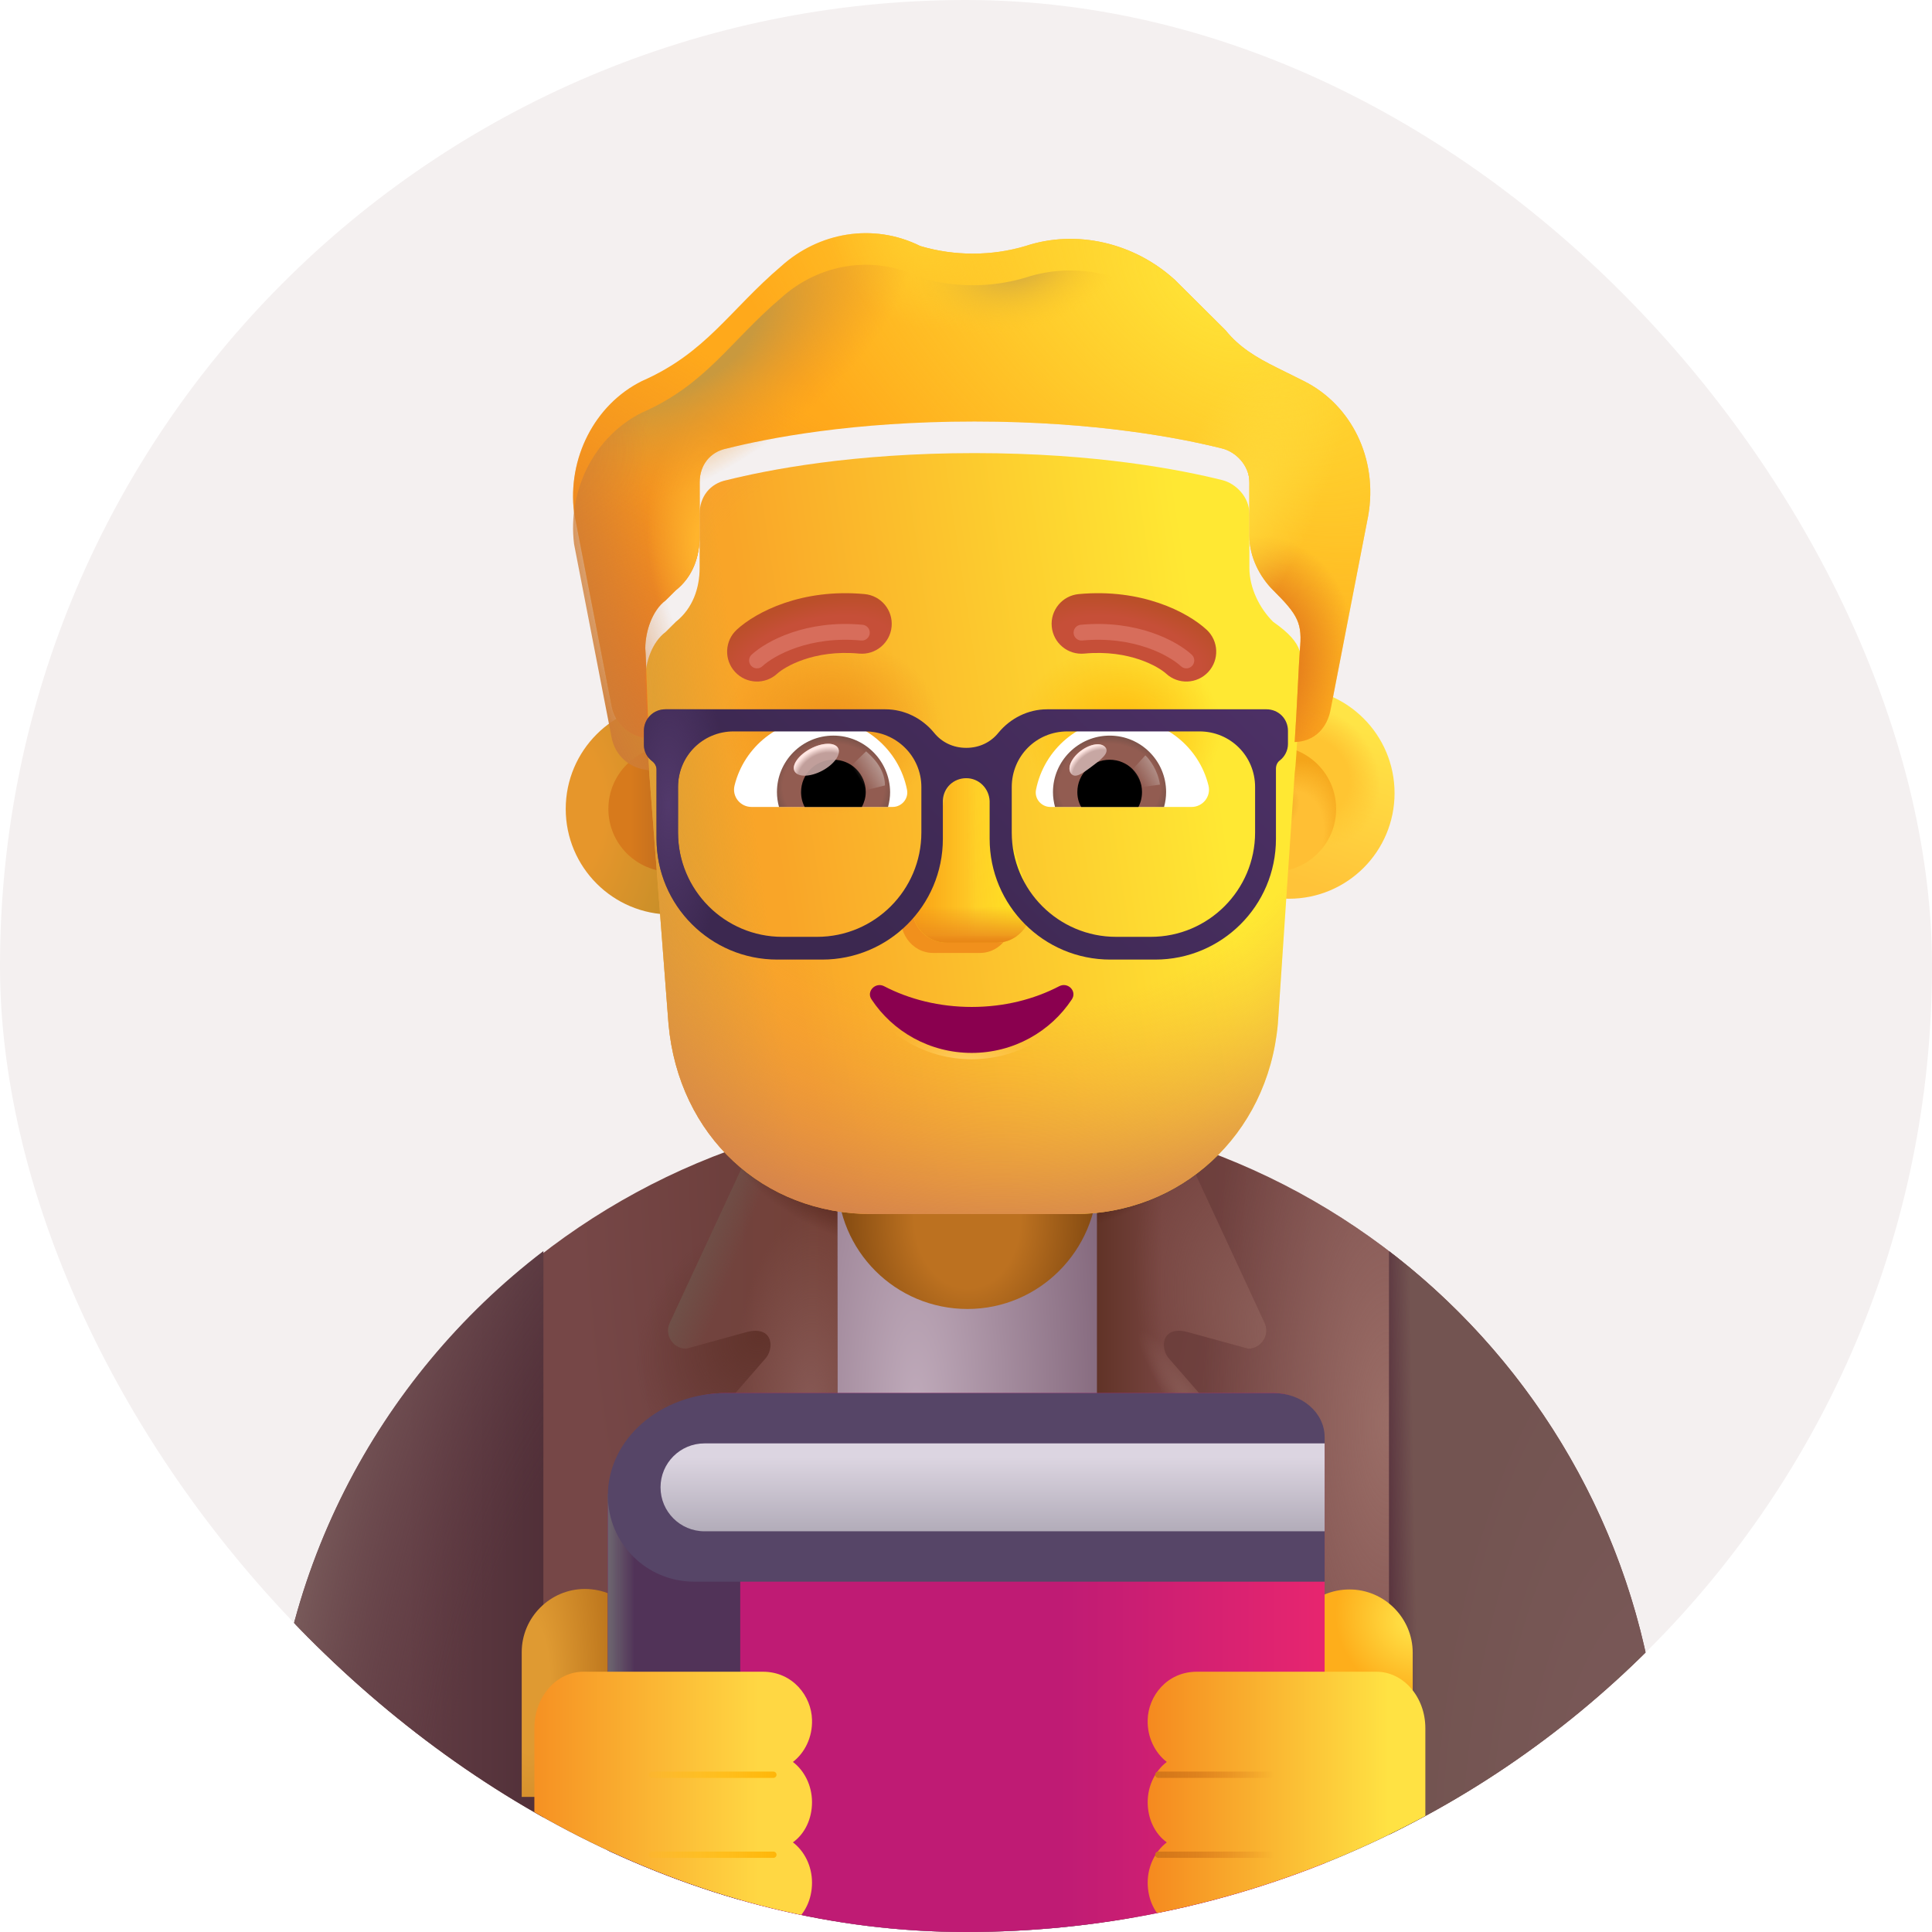 <svg width="128" height="128" viewBox="0 0 128 128" fill="none" xmlns="http://www.w3.org/2000/svg">
<g clip-path="url(#clip0_99_1523)">
<rect width="128" height="128" rx="64" fill="#F4F0F0"/>
<path d="M64.098 73.448C38.679 73.448 18.035 94.051 18.035 119.511V134.167C28.403 134.167 101.768 134.167 110.118 134.167V119.511C110.118 94.051 89.516 73.448 64.098 73.448Z" fill="url(#paint0_radial_99_1523)"/>
<path d="M64.098 73.448C38.679 73.448 18.035 94.051 18.035 119.511V134.167C28.403 134.167 101.768 134.167 110.118 134.167V119.511C110.118 94.051 89.516 73.448 64.098 73.448Z" fill="url(#paint1_radial_99_1523)"/>
<path d="M64.098 73.448C38.679 73.448 18.035 94.051 18.035 119.511V134.167C28.403 134.167 101.768 134.167 110.118 134.167V119.511C110.118 94.051 89.516 73.448 64.098 73.448Z" fill="url(#paint2_radial_99_1523)"/>
<path d="M92.028 134.167V82.892C103.025 91.306 110.118 104.572 110.118 119.511V134.167H92.028Z" fill="url(#paint3_radial_99_1523)"/>
<path d="M92.028 134.167V82.892C103.025 91.306 110.118 104.572 110.118 119.511V134.167H92.028Z" fill="url(#paint4_linear_99_1523)"/>
<path d="M92.028 134.167V82.892C103.025 91.306 110.118 104.572 110.118 119.511V134.167H92.028Z" fill="url(#paint5_linear_99_1523)"/>
<path d="M36 134.167V82.892C25.003 91.306 17.91 104.572 17.91 119.511V134.167H36Z" fill="url(#paint6_linear_99_1523)"/>
<path d="M36 134.167V82.892C25.003 91.306 17.91 104.572 17.91 119.511V134.167H36Z" fill="url(#paint7_radial_99_1523)"/>
<path d="M72.684 78.975H55.474V134.167H72.684V78.975Z" fill="url(#paint8_radial_99_1523)"/>
<g filter="url(#filter0_i_99_1523)">
<path d="M78.087 75.793L83.782 88.056C84.159 88.852 83.573 89.773 82.694 89.773L78.658 88.662C76.892 88.22 76.831 89.82 77.501 90.49L83.196 97.024C84.285 98.113 84.704 99.746 84.159 101.212L72.686 134.167V75.793H78.087Z" fill="url(#paint9_linear_99_1523)"/>
<path d="M78.087 75.793L83.782 88.056C84.159 88.852 83.573 89.773 82.694 89.773L78.658 88.662C76.892 88.22 76.831 89.82 77.501 90.49L83.196 97.024C84.285 98.113 84.704 99.746 84.159 101.212L72.686 134.167V75.793H78.087Z" fill="url(#paint10_radial_99_1523)"/>
<path d="M78.087 75.793L83.782 88.056C84.159 88.852 83.573 89.773 82.694 89.773L78.658 88.662C76.892 88.22 76.831 89.82 77.501 90.49L83.196 97.024C84.285 98.113 84.704 99.746 84.159 101.212L72.686 134.167V75.793H78.087Z" fill="url(#paint11_radial_99_1523)"/>
<path d="M78.087 75.793L83.782 88.056C84.159 88.852 83.573 89.773 82.694 89.773L78.658 88.662C76.892 88.22 76.831 89.82 77.501 90.49L83.196 97.024C84.285 98.113 84.704 99.746 84.159 101.212L72.686 134.167V75.793H78.087Z" fill="url(#paint12_radial_99_1523)"/>
</g>
<g filter="url(#filter1_i_99_1523)">
<path d="M50.072 75.793L44.377 88.056C44 88.852 44.586 89.773 45.465 89.773L49.501 88.662C51.267 88.22 51.328 89.82 50.658 90.49L44.963 97.024C43.874 98.113 43.456 99.746 44 101.212L55.474 134.167V75.793H50.072Z" fill="url(#paint13_linear_99_1523)"/>
<path d="M50.072 75.793L44.377 88.056C44 88.852 44.586 89.773 45.465 89.773L49.501 88.662C51.267 88.22 51.328 89.82 50.658 90.49L44.963 97.024C43.874 98.113 43.456 99.746 44 101.212L55.474 134.167V75.793H50.072Z" fill="url(#paint14_radial_99_1523)"/>
<path d="M50.072 75.793L44.377 88.056C44 88.852 44.586 89.773 45.465 89.773L49.501 88.662C51.267 88.22 51.328 89.82 50.658 90.49L44.963 97.024C43.874 98.113 43.456 99.746 44 101.212L55.474 134.167V75.793H50.072Z" fill="url(#paint15_linear_99_1523)"/>
<path d="M50.072 75.793L44.377 88.056C44 88.852 44.586 89.773 45.465 89.773L49.501 88.662C51.267 88.22 51.328 89.82 50.658 90.49L44.963 97.024C43.874 98.113 43.456 99.746 44 101.212L55.474 134.167V75.793H50.072Z" fill="url(#paint16_radial_99_1523)"/>
</g>
<path d="M64.1 86.723C59.326 86.723 55.474 82.87 55.474 78.096V67.376C55.474 62.603 59.326 58.75 64.1 58.75C68.874 58.75 72.726 62.603 72.726 67.376V78.096C72.684 82.87 68.832 86.723 64.1 86.723Z" fill="url(#paint17_radial_99_1523)"/>
<path d="M89.407 105.306C91.71 105.306 93.595 107.19 93.595 109.493V119.083H85.22V109.493C85.22 107.19 87.062 105.306 89.407 105.306Z" fill="url(#paint18_radial_99_1523)"/>
<path d="M38.752 105.273C36.449 105.273 34.565 107.158 34.565 109.461V119.05H42.94V109.461C42.94 107.158 41.097 105.273 38.752 105.273Z" fill="url(#paint19_radial_99_1523)"/>
<path d="M40.273 100.164V134.167H87.76V95.684C87.76 93.799 86.252 92.292 84.368 92.292H48.188C43.791 92.25 40.273 95.809 40.273 100.164Z" fill="url(#paint20_linear_99_1523)"/>
<path fill-rule="evenodd" clipRule="evenodd" d="M49.042 134.167V98.966H40.273V134.167H49.042Z" fill="#513358"/>
<path fill-rule="evenodd" clipRule="evenodd" d="M49.042 134.167V98.966H40.273V134.167H49.042Z" fill="url(#paint21_linear_99_1523)"/>
<g filter="url(#filter2_i_99_1523)">
<path d="M52.96 114.776C52.997 115.936 52.476 116.968 51.694 117.57C52.438 118.129 52.96 119.118 52.96 120.236C52.96 121.354 52.476 122.343 51.694 122.902C52.438 123.461 52.96 124.45 52.96 125.568C52.96 126.686 52.476 127.675 51.694 128.233C52.476 128.835 52.96 129.867 52.96 131.028C52.923 132.791 51.619 134.167 50.093 134.167H37.804C36.017 134.167 34.565 132.49 34.565 130.426V115.334C34.565 113.271 36.017 111.594 37.804 111.594H49.705C51.694 111.594 52.927 113.229 52.96 114.776Z" fill="url(#paint22_linear_99_1523)"/>
</g>
<g filter="url(#filter3_i_99_1523)">
<path d="M75.199 114.776C75.162 115.936 75.683 116.968 76.465 117.57C75.721 118.129 75.199 119.118 75.199 120.236C75.199 121.354 75.683 122.343 76.465 122.902C75.721 123.461 75.199 124.45 75.199 125.568C75.199 126.686 75.683 127.675 76.465 128.233C75.683 128.835 75.199 129.867 75.199 131.028C75.237 132.791 76.54 134.167 78.067 134.167H90.355C92.142 134.167 93.595 132.49 93.595 130.426V115.334C93.595 113.271 92.142 111.594 90.355 111.594H78.454C76.465 111.594 75.232 113.229 75.199 114.776Z" fill="url(#paint23_linear_99_1523)"/>
</g>
<path d="M87.76 104.789V95.217C87.76 93.592 86.252 92.292 84.368 92.292H48.188C48.163 92.292 48.138 92.291 48.113 92.291H48.109C43.749 92.293 40.273 95.348 40.273 99.082C40.273 102.234 42.828 104.789 45.98 104.789H87.76Z" fill="url(#paint24_linear_99_1523)"/>
<path d="M43.762 98.54C43.762 96.933 45.065 95.629 46.673 95.629H87.759V101.452H46.673C45.065 101.452 43.762 100.149 43.762 98.54Z" fill="url(#paint25_linear_99_1523)"/>
<g filter="url(#filter4_f_99_1523)">
<path d="M76.742 117.581H84.79" stroke="url(#paint26_linear_99_1523)" stroke-width="0.419" stroke-linecap="round"/>
</g>
<g filter="url(#filter5_f_99_1523)">
<path d="M51.237 117.581H43.19" stroke="url(#paint27_linear_99_1523)" stroke-width="0.419" stroke-linecap="round"/>
</g>
<g filter="url(#filter6_f_99_1523)">
<path d="M76.742 122.88H84.79" stroke="url(#paint28_linear_99_1523)" stroke-width="0.419" stroke-linecap="round"/>
</g>
<g filter="url(#filter7_f_99_1523)">
<path d="M51.237 122.88H43.19" stroke="url(#paint29_linear_99_1523)" stroke-width="0.419" stroke-linecap="round"/>
</g>
<g filter="url(#filter8_f_99_1523)">
<path d="M76.742 128.18H84.79" stroke="url(#paint30_linear_99_1523)" stroke-width="0.419" stroke-linecap="round"/>
</g>
<g filter="url(#filter9_f_99_1523)">
<path d="M51.237 128.18H43.19" stroke="url(#paint31_linear_99_1523)" stroke-width="0.419" stroke-linecap="round"/>
</g>
<circle cx="44.478" cy="53.594" r="6.997" fill="url(#paint32_radial_99_1523)"/>
<g filter="url(#filter10_f_99_1523)">
<circle cx="44.477" cy="53.594" r="4.17" fill="url(#paint33_linear_99_1523)"/>
</g>
<g filter="url(#filter11_i_99_1523)">
<circle cx="84.349" cy="53.594" r="6.997" fill="url(#paint34_linear_99_1523)"/>
<circle cx="84.349" cy="53.594" r="6.997" fill="url(#paint35_radial_99_1523)"/>
</g>
<g filter="url(#filter12_f_99_1523)">
<circle cx="84.352" cy="53.594" r="4.17" fill="#FFBF34"/>
<circle cx="84.352" cy="53.594" r="4.17" fill="url(#paint36_radial_99_1523)"/>
<circle cx="84.352" cy="53.594" r="4.17" fill="url(#paint37_radial_99_1523)"/>
</g>
<path d="M43 51.026C42.889 49.712 42.756 45.961 42.756 44.997C42.756 43.879 43.206 42.538 44.105 41.867L44.779 41.197C45.904 40.303 46.353 38.961 46.353 37.62V34.043C46.353 32.925 47.028 32.031 48.152 31.808C50.85 31.137 56.47 30.019 64.564 30.019C72.658 30.019 78.279 31.137 80.977 31.808C81.876 32.031 82.775 32.925 82.775 34.043V37.62C82.775 38.961 83.45 40.303 84.349 41.197C86.454 42.671 86.323 43.482 86.148 45.221C86.094 45.759 85.923 50.227 85.774 51.255L84.66 67.847C83.987 75.264 78.156 80.434 71.203 80.434H57.747C50.571 80.434 44.964 75.264 44.291 67.847L43 51.026Z" fill="url(#paint38_linear_99_1523)"/>
<path d="M43 51.026C42.889 49.712 42.756 45.961 42.756 44.997C42.756 43.879 43.206 42.538 44.105 41.867L44.779 41.197C45.904 40.303 46.353 38.961 46.353 37.62V34.043C46.353 32.925 47.028 32.031 48.152 31.808C50.85 31.137 56.47 30.019 64.564 30.019C72.658 30.019 78.279 31.137 80.977 31.808C81.876 32.031 82.775 32.925 82.775 34.043V37.62C82.775 38.961 83.45 40.303 84.349 41.197C86.454 42.671 86.323 43.482 86.148 45.221C86.094 45.759 85.923 50.227 85.774 51.255L84.66 67.847C83.987 75.264 78.156 80.434 71.203 80.434H57.747C50.571 80.434 44.964 75.264 44.291 67.847L43 51.026Z" fill="url(#paint39_linear_99_1523)"/>
<path d="M43 51.026C42.889 49.712 42.756 45.961 42.756 44.997C42.756 43.879 43.206 42.538 44.105 41.867L44.779 41.197C45.904 40.303 46.353 38.961 46.353 37.62V34.043C46.353 32.925 47.028 32.031 48.152 31.808C50.85 31.137 56.47 30.019 64.564 30.019C72.658 30.019 78.279 31.137 80.977 31.808C81.876 32.031 82.775 32.925 82.775 34.043V37.62C82.775 38.961 83.45 40.303 84.349 41.197C86.454 42.671 86.323 43.482 86.148 45.221C86.094 45.759 85.923 50.227 85.774 51.255L84.66 67.847C83.987 75.264 78.156 80.434 71.203 80.434H57.747C50.571 80.434 44.964 75.264 44.291 67.847L43 51.026Z" fill="url(#paint40_radial_99_1523)"/>
<path d="M43 51.026C42.889 49.712 42.756 45.961 42.756 44.997C42.756 43.879 43.206 42.538 44.105 41.867L44.779 41.197C45.904 40.303 46.353 38.961 46.353 37.62V34.043C46.353 32.925 47.028 32.031 48.152 31.808C50.85 31.137 56.47 30.019 64.564 30.019C72.658 30.019 78.279 31.137 80.977 31.808C81.876 32.031 82.775 32.925 82.775 34.043V37.62C82.775 38.961 83.45 40.303 84.349 41.197C86.454 42.671 86.323 43.482 86.148 45.221C86.094 45.759 85.923 50.227 85.774 51.255L84.66 67.847C83.987 75.264 78.156 80.434 71.203 80.434H57.747C50.571 80.434 44.964 75.264 44.291 67.847L43 51.026Z" fill="url(#paint41_radial_99_1523)"/>
<path d="M43 51.026C42.889 49.712 42.756 45.961 42.756 44.997C42.756 43.879 43.206 42.538 44.105 41.867L44.779 41.197C45.904 40.303 46.353 38.961 46.353 37.62V34.043C46.353 32.925 47.028 32.031 48.152 31.808C50.85 31.137 56.47 30.019 64.564 30.019C72.658 30.019 78.279 31.137 80.977 31.808C81.876 32.031 82.775 32.925 82.775 34.043V37.62C82.775 38.961 83.45 40.303 84.349 41.197C86.454 42.671 86.323 43.482 86.148 45.221C86.094 45.759 85.923 50.227 85.774 51.255L84.66 67.847C83.987 75.264 78.156 80.434 71.203 80.434H57.747C50.571 80.434 44.964 75.264 44.291 67.847L43 51.026Z" fill="url(#paint42_radial_99_1523)"/>
<g filter="url(#filter13_ii_99_1523)">
<path d="M84.575 26.443L86.373 27.337C89.521 28.902 91.319 32.478 90.645 36.279L88.172 49.021C87.951 50.337 87.081 51.222 85.775 51.255C85.924 49.145 86.063 45.739 86.117 45.201C86.3 43.386 86.014 42.851 84.35 41.197C83.45 40.303 82.776 38.961 82.776 37.62V34.043C82.776 32.925 81.877 32.031 80.977 31.808C78.279 31.137 72.659 30.019 64.565 30.019C56.471 30.019 50.85 31.137 48.152 31.808C47.028 32.031 46.354 32.925 46.354 34.043V37.62C46.354 38.961 45.904 40.303 44.78 41.197L44.105 41.867C43.206 42.538 42.752 43.939 42.752 45.057C42.812 45.709 42.9 49.463 43.001 51.026C41.744 50.94 40.722 50.07 40.508 48.797L38.035 36.055C37.586 32.478 39.384 28.902 42.532 27.337C46.781 25.474 48.329 22.647 51.75 19.736C54.223 17.501 57.82 16.83 60.968 18.395C63.216 19.066 65.689 19.066 67.937 18.395C71.31 17.277 75.132 18.171 77.83 20.63L81.202 23.984C82.102 25.101 83.226 25.772 84.575 26.443Z" fill="#FFA91B"/>
<path d="M84.575 26.443L86.373 27.337C89.521 28.902 91.319 32.478 90.645 36.279L88.172 49.021C87.951 50.337 87.081 51.222 85.775 51.255C85.924 49.145 86.063 45.739 86.117 45.201C86.3 43.386 86.014 42.851 84.35 41.197C83.45 40.303 82.776 38.961 82.776 37.62V34.043C82.776 32.925 81.877 32.031 80.977 31.808C78.279 31.137 72.659 30.019 64.565 30.019C56.471 30.019 50.85 31.137 48.152 31.808C47.028 32.031 46.354 32.925 46.354 34.043V37.62C46.354 38.961 45.904 40.303 44.78 41.197L44.105 41.867C43.206 42.538 42.752 43.939 42.752 45.057C42.812 45.709 42.9 49.463 43.001 51.026C41.744 50.94 40.722 50.07 40.508 48.797L38.035 36.055C37.586 32.478 39.384 28.902 42.532 27.337C46.781 25.474 48.329 22.647 51.75 19.736C54.223 17.501 57.82 16.83 60.968 18.395C63.216 19.066 65.689 19.066 67.937 18.395C71.31 17.277 75.132 18.171 77.83 20.63L81.202 23.984C82.102 25.101 83.226 25.772 84.575 26.443Z" fill="url(#paint43_radial_99_1523)"/>
<path d="M84.575 26.443L86.373 27.337C89.521 28.902 91.319 32.478 90.645 36.279L88.172 49.021C87.951 50.337 87.081 51.222 85.775 51.255C85.924 49.145 86.063 45.739 86.117 45.201C86.3 43.386 86.014 42.851 84.35 41.197C83.45 40.303 82.776 38.961 82.776 37.62V34.043C82.776 32.925 81.877 32.031 80.977 31.808C78.279 31.137 72.659 30.019 64.565 30.019C56.471 30.019 50.85 31.137 48.152 31.808C47.028 32.031 46.354 32.925 46.354 34.043V37.62C46.354 38.961 45.904 40.303 44.78 41.197L44.105 41.867C43.206 42.538 42.752 43.939 42.752 45.057C42.812 45.709 42.9 49.463 43.001 51.026C41.744 50.94 40.722 50.07 40.508 48.797L38.035 36.055C37.586 32.478 39.384 28.902 42.532 27.337C46.781 25.474 48.329 22.647 51.75 19.736C54.223 17.501 57.82 16.83 60.968 18.395C63.216 19.066 65.689 19.066 67.937 18.395C71.31 17.277 75.132 18.171 77.83 20.63L81.202 23.984C82.102 25.101 83.226 25.772 84.575 26.443Z" fill="url(#paint44_linear_99_1523)"/>
<path d="M84.575 26.443L86.373 27.337C89.521 28.902 91.319 32.478 90.645 36.279L88.172 49.021C87.951 50.337 87.081 51.222 85.775 51.255C85.924 49.145 86.063 45.739 86.117 45.201C86.3 43.386 86.014 42.851 84.35 41.197C83.45 40.303 82.776 38.961 82.776 37.62V34.043C82.776 32.925 81.877 32.031 80.977 31.808C78.279 31.137 72.659 30.019 64.565 30.019C56.471 30.019 50.85 31.137 48.152 31.808C47.028 32.031 46.354 32.925 46.354 34.043V37.62C46.354 38.961 45.904 40.303 44.78 41.197L44.105 41.867C43.206 42.538 42.752 43.939 42.752 45.057C42.812 45.709 42.9 49.463 43.001 51.026C41.744 50.94 40.722 50.07 40.508 48.797L38.035 36.055C37.586 32.478 39.384 28.902 42.532 27.337C46.781 25.474 48.329 22.647 51.75 19.736C54.223 17.501 57.82 16.83 60.968 18.395C63.216 19.066 65.689 19.066 67.937 18.395C71.31 17.277 75.132 18.171 77.83 20.63L81.202 23.984C82.102 25.101 83.226 25.772 84.575 26.443Z" fill="url(#paint45_radial_99_1523)"/>
<path d="M84.575 26.443L86.373 27.337C89.521 28.902 91.319 32.478 90.645 36.279L88.172 49.021C87.951 50.337 87.081 51.222 85.775 51.255C85.924 49.145 86.063 45.739 86.117 45.201C86.3 43.386 86.014 42.851 84.35 41.197C83.45 40.303 82.776 38.961 82.776 37.62V34.043C82.776 32.925 81.877 32.031 80.977 31.808C78.279 31.137 72.659 30.019 64.565 30.019C56.471 30.019 50.85 31.137 48.152 31.808C47.028 32.031 46.354 32.925 46.354 34.043V37.62C46.354 38.961 45.904 40.303 44.78 41.197L44.105 41.867C43.206 42.538 42.752 43.939 42.752 45.057C42.812 45.709 42.9 49.463 43.001 51.026C41.744 50.94 40.722 50.07 40.508 48.797L38.035 36.055C37.586 32.478 39.384 28.902 42.532 27.337C46.781 25.474 48.329 22.647 51.75 19.736C54.223 17.501 57.82 16.83 60.968 18.395C63.216 19.066 65.689 19.066 67.937 18.395C71.31 17.277 75.132 18.171 77.83 20.63L81.202 23.984C82.102 25.101 83.226 25.772 84.575 26.443Z" fill="url(#paint46_radial_99_1523)"/>
<path d="M84.575 26.443L86.373 27.337C89.521 28.902 91.319 32.478 90.645 36.279L88.172 49.021C87.951 50.337 87.081 51.222 85.775 51.255C85.924 49.145 86.063 45.739 86.117 45.201C86.3 43.386 86.014 42.851 84.35 41.197C83.45 40.303 82.776 38.961 82.776 37.62V34.043C82.776 32.925 81.877 32.031 80.977 31.808C78.279 31.137 72.659 30.019 64.565 30.019C56.471 30.019 50.85 31.137 48.152 31.808C47.028 32.031 46.354 32.925 46.354 34.043V37.62C46.354 38.961 45.904 40.303 44.78 41.197L44.105 41.867C43.206 42.538 42.752 43.939 42.752 45.057C42.812 45.709 42.9 49.463 43.001 51.026C41.744 50.94 40.722 50.07 40.508 48.797L38.035 36.055C37.586 32.478 39.384 28.902 42.532 27.337C46.781 25.474 48.329 22.647 51.75 19.736C54.223 17.501 57.82 16.83 60.968 18.395C63.216 19.066 65.689 19.066 67.937 18.395C71.31 17.277 75.132 18.171 77.83 20.63L81.202 23.984C82.102 25.101 83.226 25.772 84.575 26.443Z" fill="url(#paint47_radial_99_1523)"/>
<path d="M84.575 26.443L86.373 27.337C89.521 28.902 91.319 32.478 90.645 36.279L88.172 49.021C87.951 50.337 87.081 51.222 85.775 51.255C85.924 49.145 86.063 45.739 86.117 45.201C86.3 43.386 86.014 42.851 84.35 41.197C83.45 40.303 82.776 38.961 82.776 37.62V34.043C82.776 32.925 81.877 32.031 80.977 31.808C78.279 31.137 72.659 30.019 64.565 30.019C56.471 30.019 50.85 31.137 48.152 31.808C47.028 32.031 46.354 32.925 46.354 34.043V37.62C46.354 38.961 45.904 40.303 44.78 41.197L44.105 41.867C43.206 42.538 42.752 43.939 42.752 45.057C42.812 45.709 42.9 49.463 43.001 51.026C41.744 50.94 40.722 50.07 40.508 48.797L38.035 36.055C37.586 32.478 39.384 28.902 42.532 27.337C46.781 25.474 48.329 22.647 51.75 19.736C54.223 17.501 57.82 16.83 60.968 18.395C63.216 19.066 65.689 19.066 67.937 18.395C71.31 17.277 75.132 18.171 77.83 20.63L81.202 23.984C82.102 25.101 83.226 25.772 84.575 26.443Z" fill="url(#paint48_radial_99_1523)"/>
</g>
<path d="M84.575 26.443L86.373 27.337C89.521 28.902 91.319 32.478 90.645 36.279L88.172 49.021C87.951 50.337 87.081 51.222 85.775 51.255C85.924 49.145 86.063 45.739 86.117 45.201C86.3 43.386 86.014 42.851 84.35 41.197C83.45 40.303 82.776 38.961 82.776 37.62V34.043C82.776 32.925 81.877 32.031 80.977 31.808C78.279 31.137 72.659 30.019 64.565 30.019C56.471 30.019 50.85 31.137 48.152 31.808C47.028 32.031 46.354 32.925 46.354 34.043V37.62C46.354 38.961 45.904 40.303 44.78 41.197L44.105 41.867C43.206 42.538 42.752 43.939 42.752 45.057C42.812 45.709 42.9 49.463 43.001 51.026C41.744 50.94 40.722 50.07 40.508 48.797L38.035 36.055C37.586 32.478 39.384 28.902 42.532 27.337C46.781 25.474 48.329 22.647 51.75 19.736C54.223 17.501 57.82 16.83 60.968 18.395C63.216 19.066 65.689 19.066 67.937 18.395C71.31 17.277 75.132 18.171 77.83 20.63L81.202 23.984C82.102 25.101 83.226 25.772 84.575 26.443Z" fill="url(#paint49_radial_99_1523)"/>
<path d="M84.575 26.443L86.373 27.337C89.521 28.902 91.319 32.478 90.645 36.279L88.172 49.021C87.951 50.337 87.081 51.222 85.775 51.255C85.924 49.145 86.063 45.739 86.117 45.201C86.3 43.386 86.014 42.851 84.35 41.197C83.45 40.303 82.776 38.961 82.776 37.62V34.043C82.776 32.925 81.877 32.031 80.977 31.808C78.279 31.137 72.659 30.019 64.565 30.019C56.471 30.019 50.85 31.137 48.152 31.808C47.028 32.031 46.354 32.925 46.354 34.043V37.62C46.354 38.961 45.904 40.303 44.78 41.197L44.105 41.867C43.206 42.538 42.752 43.939 42.752 45.057C42.812 45.709 42.9 49.463 43.001 51.026C41.744 50.94 40.722 50.07 40.508 48.797L38.035 36.055C37.586 32.478 39.384 28.902 42.532 27.337C46.781 25.474 48.329 22.647 51.75 19.736C54.223 17.501 57.82 16.83 60.968 18.395C63.216 19.066 65.689 19.066 67.937 18.395C71.31 17.277 75.132 18.171 77.83 20.63L81.202 23.984C82.102 25.101 83.226 25.772 84.575 26.443Z" fill="url(#paint50_radial_99_1523)"/>
<path d="M84.575 26.443L86.373 27.337C89.521 28.902 91.319 32.478 90.645 36.279L88.172 49.021C87.951 50.337 87.081 51.222 85.775 51.255C85.924 49.145 86.063 45.739 86.117 45.201C86.3 43.386 86.014 42.851 84.35 41.197C83.45 40.303 82.776 38.961 82.776 37.62V34.043C82.776 32.925 81.877 32.031 80.977 31.808C78.279 31.137 72.659 30.019 64.565 30.019C56.471 30.019 50.85 31.137 48.152 31.808C47.028 32.031 46.354 32.925 46.354 34.043V37.62C46.354 38.961 45.904 40.303 44.78 41.197L44.105 41.867C43.206 42.538 42.752 43.939 42.752 45.057C42.812 45.709 42.9 49.463 43.001 51.026C41.744 50.94 40.722 50.07 40.508 48.797L38.035 36.055C37.586 32.478 39.384 28.902 42.532 27.337C46.781 25.474 48.329 22.647 51.75 19.736C54.223 17.501 57.82 16.83 60.968 18.395C63.216 19.066 65.689 19.066 67.937 18.395C71.31 17.277 75.132 18.171 77.83 20.63L81.202 23.984C82.102 25.101 83.226 25.772 84.575 26.443Z" fill="url(#paint51_radial_99_1523)"/>
<g filter="url(#filter14_f_99_1523)">
<path d="M63.222 53.082L59.783 60.206C59.357 61.671 60.38 63.136 61.829 63.136H64.919C66.368 63.136 67.391 61.648 66.965 60.206L64.876 53.082C64.429 51.504 63.69 51.504 63.222 53.082Z" fill="#F1901C"/>
</g>
<g filter="url(#filter15_f_99_1523)">
<path d="M62.773 52.398L60.546 59.522C60.092 60.988 61.183 62.453 62.728 62.453H66.023C67.569 62.453 68.659 60.965 68.205 59.522L65.978 52.398C65.501 50.82 63.273 50.82 62.773 52.398Z" fill="#FFCC28"/>
<path d="M62.773 52.398L60.546 59.522C60.092 60.988 61.183 62.453 62.728 62.453H66.023C67.569 62.453 68.659 60.965 68.205 59.522L65.978 52.398C65.501 50.82 63.273 50.82 62.773 52.398Z" fill="url(#paint52_linear_99_1523)"/>
<path d="M62.773 52.398L60.546 59.522C60.092 60.988 61.183 62.453 62.728 62.453H66.023C67.569 62.453 68.659 60.965 68.205 59.522L65.978 52.398C65.501 50.82 63.273 50.82 62.773 52.398Z" fill="url(#paint53_linear_99_1523)"/>
<path d="M62.773 52.398L60.546 59.522C60.092 60.988 61.183 62.453 62.728 62.453H66.023C67.569 62.453 68.659 60.965 68.205 59.522L65.978 52.398C65.501 50.82 63.273 50.82 62.773 52.398Z" fill="url(#paint54_linear_99_1523)"/>
</g>
<path d="M62.773 52.398L60.546 59.522C60.092 60.988 61.183 62.453 62.728 62.453H66.023C67.569 62.453 68.659 60.965 68.205 59.522L65.978 52.398C65.501 50.82 63.273 50.82 62.773 52.398Z" fill="url(#paint55_linear_99_1523)"/>
<g filter="url(#filter16_f_99_1523)">
<path d="M64.376 66.713C62.249 66.713 60.25 66.213 58.57 65.337C57.996 65.045 57.379 65.691 57.741 66.213C59.144 68.34 61.59 69.758 64.376 69.758C67.162 69.758 69.607 68.34 71.011 66.213C71.372 65.67 70.755 65.045 70.181 65.337C68.501 66.213 66.524 66.713 64.376 66.713Z" stroke="url(#paint56_radial_99_1523)" stroke-width="0.838"/>
</g>
<path d="M64.376 66.713C62.249 66.713 60.25 66.213 58.57 65.337C57.996 65.045 57.379 65.691 57.741 66.213C59.144 68.34 61.59 69.758 64.376 69.758C67.162 69.758 69.607 68.34 71.011 66.213C71.372 65.67 70.755 65.045 70.181 65.337C68.501 66.213 66.524 66.713 64.376 66.713Z" fill="#8A004F"/>
<path d="M74.385 47.598C77.122 47.598 79.434 49.485 80.063 52.035C80.25 52.766 79.689 53.463 78.941 53.463H69.591C68.996 53.463 68.52 52.919 68.639 52.324C69.166 49.638 71.529 47.598 74.385 47.598Z" fill="white"/>
<path d="M73.519 48.737C75.592 48.737 77.258 50.42 77.258 52.477C77.258 52.817 77.207 53.157 77.122 53.463H69.898C69.813 53.14 69.762 52.817 69.762 52.477C69.762 50.42 71.445 48.737 73.519 48.737Z" fill="url(#paint57_radial_99_1523)"/>
<path d="M71.377 52.477C71.377 51.287 72.329 50.335 73.519 50.335C74.709 50.335 75.661 51.287 75.661 52.477C75.661 52.834 75.576 53.174 75.423 53.463H71.632C71.462 53.174 71.377 52.834 71.377 52.477Z" fill="black"/>
<g filter="url(#filter17_f_99_1523)">
<path d="M73.245 49.527C73.512 49.883 72.955 50.318 72.322 50.791C71.688 51.265 71.219 51.598 70.952 51.242C70.686 50.885 70.983 50.213 71.616 49.739C72.25 49.266 72.979 49.171 73.245 49.527Z" fill="#C7A7A3"/>
<path d="M73.245 49.527C73.512 49.883 72.955 50.318 72.322 50.791C71.688 51.265 71.219 51.598 70.952 51.242C70.686 50.885 70.983 50.213 71.616 49.739C72.25 49.266 72.979 49.171 73.245 49.527Z" fill="url(#paint58_radial_99_1523)"/>
</g>
<g filter="url(#filter18_f_99_1523)">
<path d="M76.85 51.984C76.712 51.017 76.147 50.288 75.881 50.045L74.792 51.24L75.283 52.196L76.85 51.984Z" fill="url(#paint59_linear_99_1523)"/>
</g>
<path d="M54.346 47.597C51.609 47.597 49.297 49.484 48.668 52.034C48.481 52.765 49.042 53.462 49.79 53.462H59.14C59.735 53.462 60.211 52.918 60.092 52.323C59.565 49.637 57.185 47.597 54.346 47.597Z" fill="white"/>
<path d="M55.215 48.736C53.141 48.736 51.475 50.419 51.475 52.476C51.475 52.816 51.526 53.156 51.611 53.462H58.836C58.921 53.139 58.972 52.816 58.972 52.476C58.955 50.419 57.289 48.736 55.215 48.736Z" fill="url(#paint60_radial_99_1523)"/>
<path d="M57.357 52.476C57.357 51.286 56.405 50.334 55.215 50.334C54.025 50.334 53.073 51.286 53.073 52.476C53.073 52.833 53.158 53.173 53.311 53.462H57.102C57.255 53.173 57.357 52.833 57.357 52.476Z" fill="black"/>
<g filter="url(#filter19_f_99_1523)">
<path d="M58.63 52.037C58.63 50.828 57.647 50.023 57.381 49.779L56.173 50.948L56.917 52.462L58.63 52.037Z" fill="url(#paint61_linear_99_1523)"/>
</g>
<g filter="url(#filter20_f_99_1523)">
<ellipse cx="54.085" cy="50.334" rx="1.633" ry="0.826" transform="rotate(-27.914 54.085 50.334)" fill="#C7A7A3" fill-opacity="0.9"/>
<ellipse cx="54.085" cy="50.334" rx="1.633" ry="0.826" transform="rotate(-27.914 54.085 50.334)" fill="url(#paint62_radial_99_1523)"/>
</g>
<g filter="url(#filter21_i_99_1523)">
<path fill-rule="evenodd" clipRule="evenodd" d="M71.836 44.349C74.853 44.067 76.788 45.245 77.257 45.677C78.061 46.418 79.313 46.367 80.054 45.563C80.795 44.759 80.744 43.507 79.94 42.766C78.657 41.583 75.617 40.019 71.468 40.407C70.379 40.509 69.579 41.474 69.681 42.563C69.783 43.651 70.748 44.451 71.836 44.349Z" fill="url(#paint63_radial_99_1523)"/>
</g>
<g filter="url(#filter22_f_99_1523)">
<path d="M78.599 43.757C77.722 42.95 75.235 41.579 71.652 41.914" stroke="#D76D5B" stroke-width="1.047" stroke-linecap="round"/>
</g>
<g filter="url(#filter23_i_99_1523)">
<path fill-rule="evenodd" clipRule="evenodd" d="M56.916 44.349C53.899 44.067 51.964 45.245 51.495 45.677C50.691 46.418 49.439 46.367 48.698 45.563C47.957 44.759 48.008 43.507 48.812 42.766C50.095 41.583 53.135 40.019 57.285 40.407C58.373 40.509 59.173 41.474 59.071 42.563C58.969 43.651 58.004 44.451 56.916 44.349Z" fill="url(#paint64_radial_99_1523)"/>
</g>
<g filter="url(#filter24_f_99_1523)">
<path d="M50.153 43.757C51.03 42.95 53.517 41.579 57.1 41.914" stroke="#D76D5B" stroke-width="1.047" stroke-linecap="round"/>
</g>
<g filter="url(#filter25_ii_99_1523)">
<path d="M84.326 46.155H69.795C68.539 46.155 67.367 46.741 66.571 47.704C66.069 48.332 65.315 48.709 64.435 48.709C63.556 48.709 62.802 48.332 62.3 47.704C61.504 46.741 60.332 46.155 59.075 46.155H44.503C43.707 46.155 43.079 46.783 43.079 47.579V48.5C43.079 48.961 43.288 49.337 43.623 49.589C43.791 49.714 43.917 49.924 43.917 50.133V54.739C43.917 59.136 47.476 62.737 51.915 62.737H54.888C59.285 62.737 62.886 59.178 62.886 54.739V52.185C62.928 51.347 63.598 50.719 64.435 50.719C65.273 50.719 65.943 51.389 65.985 52.227C65.985 53.064 65.985 53.902 65.985 54.739C65.985 59.136 69.544 62.737 73.983 62.737H76.956C81.353 62.737 84.954 59.178 84.954 54.739V50.091C84.954 49.882 85.038 49.672 85.205 49.547C85.54 49.295 85.75 48.877 85.75 48.458V47.579C85.75 46.783 85.122 46.155 84.326 46.155ZM61.462 54.321C61.462 58.131 58.364 61.23 54.553 61.23H52.25C48.439 61.23 45.34 58.131 45.34 54.321V51.306C45.34 49.254 46.974 47.62 49.025 47.62H57.735C59.787 47.62 61.462 49.254 61.462 51.306V54.321ZM83.572 54.321C83.572 58.131 80.474 61.23 76.663 61.23H74.36C70.549 61.23 67.45 58.131 67.45 54.321V51.306C67.45 49.254 69.084 47.62 71.135 47.62H79.887C81.939 47.62 83.572 49.254 83.572 51.306V54.321Z" fill="url(#paint65_linear_99_1523)"/>
<path d="M84.326 46.155H69.795C68.539 46.155 67.367 46.741 66.571 47.704C66.069 48.332 65.315 48.709 64.435 48.709C63.556 48.709 62.802 48.332 62.3 47.704C61.504 46.741 60.332 46.155 59.075 46.155H44.503C43.707 46.155 43.079 46.783 43.079 47.579V48.5C43.079 48.961 43.288 49.337 43.623 49.589C43.791 49.714 43.917 49.924 43.917 50.133V54.739C43.917 59.136 47.476 62.737 51.915 62.737H54.888C59.285 62.737 62.886 59.178 62.886 54.739V52.185C62.928 51.347 63.598 50.719 64.435 50.719C65.273 50.719 65.943 51.389 65.985 52.227C65.985 53.064 65.985 53.902 65.985 54.739C65.985 59.136 69.544 62.737 73.983 62.737H76.956C81.353 62.737 84.954 59.178 84.954 54.739V50.091C84.954 49.882 85.038 49.672 85.205 49.547C85.54 49.295 85.75 48.877 85.75 48.458V47.579C85.75 46.783 85.122 46.155 84.326 46.155ZM61.462 54.321C61.462 58.131 58.364 61.23 54.553 61.23H52.25C48.439 61.23 45.34 58.131 45.34 54.321V51.306C45.34 49.254 46.974 47.62 49.025 47.62H57.735C59.787 47.62 61.462 49.254 61.462 51.306V54.321ZM83.572 54.321C83.572 58.131 80.474 61.23 76.663 61.23H74.36C70.549 61.23 67.45 58.131 67.45 54.321V51.306C67.45 49.254 69.084 47.62 71.135 47.62H79.887C81.939 47.62 83.572 49.254 83.572 51.306V54.321Z" fill="url(#paint66_radial_99_1523)"/>
</g>
</g>
<defs>
<filter id="filter0_i_99_1523" x="72.686" y="75.375" width="11.712" height="58.792" filterUnits="userSpaceOnUse" color-interpolation-filters="sRGB">
<feFlood flood-opacity="0" result="BackgroundImageFix"/>
<feBlend mode="normal" in="SourceGraphic" in2="BackgroundImageFix" result="shape"/>
<feColorMatrix in="SourceAlpha" type="matrix" values="0 0 0 0 0 0 0 0 0 0 0 0 0 0 0 0 0 0 127 0" result="hardAlpha"/>
<feOffset dy="-0.419"/>
<feGaussianBlur stdDeviation="0.523"/>
<feComposite in2="hardAlpha" operator="arithmetic" k2="-1" k3="1"/>
<feColorMatrix type="matrix" values="0 0 0 0 0.38 0 0 0 0 0.165 0 0 0 0 0.204 0 0 0 1 0"/>
<feBlend mode="normal" in2="shape" result="effect1_innerShadow_99_1523"/>
</filter>
<filter id="filter1_i_99_1523" x="43.762" y="75.375" width="11.712" height="58.792" filterUnits="userSpaceOnUse" color-interpolation-filters="sRGB">
<feFlood flood-opacity="0" result="BackgroundImageFix"/>
<feBlend mode="normal" in="SourceGraphic" in2="BackgroundImageFix" result="shape"/>
<feColorMatrix in="SourceAlpha" type="matrix" values="0 0 0 0 0 0 0 0 0 0 0 0 0 0 0 0 0 0 127 0" result="hardAlpha"/>
<feOffset dy="-0.419"/>
<feGaussianBlur stdDeviation="0.523"/>
<feComposite in2="hardAlpha" operator="arithmetic" k2="-1" k3="1"/>
<feColorMatrix type="matrix" values="0 0 0 0 0.38 0 0 0 0 0.165 0 0 0 0 0.204 0 0 0 1 0"/>
<feBlend mode="normal" in2="shape" result="effect1_innerShadow_99_1523"/>
</filter>
<filter id="filter2_i_99_1523" x="34.565" y="110.756" width="19.235" height="23.411" filterUnits="userSpaceOnUse" color-interpolation-filters="sRGB">
<feFlood flood-opacity="0" result="BackgroundImageFix"/>
<feBlend mode="normal" in="SourceGraphic" in2="BackgroundImageFix" result="shape"/>
<feColorMatrix in="SourceAlpha" type="matrix" values="0 0 0 0 0 0 0 0 0 0 0 0 0 0 0 0 0 0 127 0" result="hardAlpha"/>
<feOffset dx="0.838" dy="-0.838"/>
<feGaussianBlur stdDeviation="1.047"/>
<feComposite in2="hardAlpha" operator="arithmetic" k2="-1" k3="1"/>
<feColorMatrix type="matrix" values="0 0 0 0 0.847 0 0 0 0 0.588 0 0 0 0 0.318 0 0 0 1 0"/>
<feBlend mode="normal" in2="shape" result="effect1_innerShadow_99_1523"/>
</filter>
<filter id="filter3_i_99_1523" x="75.197" y="110.756" width="19.235" height="23.411" filterUnits="userSpaceOnUse" color-interpolation-filters="sRGB">
<feFlood flood-opacity="0" result="BackgroundImageFix"/>
<feBlend mode="normal" in="SourceGraphic" in2="BackgroundImageFix" result="shape"/>
<feColorMatrix in="SourceAlpha" type="matrix" values="0 0 0 0 0 0 0 0 0 0 0 0 0 0 0 0 0 0 127 0" result="hardAlpha"/>
<feOffset dx="0.838" dy="-0.838"/>
<feGaussianBlur stdDeviation="1.047"/>
<feComposite in2="hardAlpha" operator="arithmetic" k2="-1" k3="1"/>
<feColorMatrix type="matrix" values="0 0 0 0 0.835 0 0 0 0 0.459 0 0 0 0 0.2 0 0 0 1 0"/>
<feBlend mode="normal" in2="shape" result="effect1_innerShadow_99_1523"/>
</filter>
<filter id="filter4_f_99_1523" x="76.115" y="116.952" width="9.303" height="1.256" filterUnits="userSpaceOnUse" color-interpolation-filters="sRGB">
<feFlood flood-opacity="0" result="BackgroundImageFix"/>
<feBlend mode="normal" in="SourceGraphic" in2="BackgroundImageFix" result="shape"/>
<feGaussianBlur stdDeviation="0.209" result="effect1_foregroundBlur_99_1523"/>
</filter>
<filter id="filter5_f_99_1523" x="42.562" y="116.952" width="9.303" height="1.256" filterUnits="userSpaceOnUse" color-interpolation-filters="sRGB">
<feFlood flood-opacity="0" result="BackgroundImageFix"/>
<feBlend mode="normal" in="SourceGraphic" in2="BackgroundImageFix" result="shape"/>
<feGaussianBlur stdDeviation="0.209" result="effect1_foregroundBlur_99_1523"/>
</filter>
<filter id="filter6_f_99_1523" x="76.115" y="122.252" width="9.303" height="1.256" filterUnits="userSpaceOnUse" color-interpolation-filters="sRGB">
<feFlood flood-opacity="0" result="BackgroundImageFix"/>
<feBlend mode="normal" in="SourceGraphic" in2="BackgroundImageFix" result="shape"/>
<feGaussianBlur stdDeviation="0.209" result="effect1_foregroundBlur_99_1523"/>
</filter>
<filter id="filter7_f_99_1523" x="42.562" y="122.252" width="9.303" height="1.256" filterUnits="userSpaceOnUse" color-interpolation-filters="sRGB">
<feFlood flood-opacity="0" result="BackgroundImageFix"/>
<feBlend mode="normal" in="SourceGraphic" in2="BackgroundImageFix" result="shape"/>
<feGaussianBlur stdDeviation="0.209" result="effect1_foregroundBlur_99_1523"/>
</filter>
<filter id="filter8_f_99_1523" x="76.115" y="127.552" width="9.303" height="1.256" filterUnits="userSpaceOnUse" color-interpolation-filters="sRGB">
<feFlood flood-opacity="0" result="BackgroundImageFix"/>
<feBlend mode="normal" in="SourceGraphic" in2="BackgroundImageFix" result="shape"/>
<feGaussianBlur stdDeviation="0.209" result="effect1_foregroundBlur_99_1523"/>
</filter>
<filter id="filter9_f_99_1523" x="42.562" y="127.552" width="9.303" height="1.256" filterUnits="userSpaceOnUse" color-interpolation-filters="sRGB">
<feFlood flood-opacity="0" result="BackgroundImageFix"/>
<feBlend mode="normal" in="SourceGraphic" in2="BackgroundImageFix" result="shape"/>
<feGaussianBlur stdDeviation="0.209" result="effect1_foregroundBlur_99_1523"/>
</filter>
<filter id="filter10_f_99_1523" x="38.213" y="47.33" width="12.528" height="12.528" filterUnits="userSpaceOnUse" color-interpolation-filters="sRGB">
<feFlood flood-opacity="0" result="BackgroundImageFix"/>
<feBlend mode="normal" in="SourceGraphic" in2="BackgroundImageFix" result="shape"/>
<feGaussianBlur stdDeviation="1.047" result="effect1_foregroundBlur_99_1523"/>
</filter>
<filter id="filter11_i_99_1523" x="77.352" y="45.55" width="15.042" height="15.042" filterUnits="userSpaceOnUse" color-interpolation-filters="sRGB">
<feFlood flood-opacity="0" result="BackgroundImageFix"/>
<feBlend mode="normal" in="SourceGraphic" in2="BackgroundImageFix" result="shape"/>
<feColorMatrix in="SourceAlpha" type="matrix" values="0 0 0 0 0 0 0 0 0 0 0 0 0 0 0 0 0 0 127 0" result="hardAlpha"/>
<feOffset dx="1.047" dy="-1.047"/>
<feGaussianBlur stdDeviation="1.047"/>
<feComposite in2="hardAlpha" operator="arithmetic" k2="-1" k3="1"/>
<feColorMatrix type="matrix" values="0 0 0 0 0.851 0 0 0 0 0.561 0 0 0 0 0.376 0 0 0 1 0"/>
<feBlend mode="normal" in2="shape" result="effect1_innerShadow_99_1523"/>
</filter>
<filter id="filter12_f_99_1523" x="78.088" y="47.33" width="12.528" height="12.528" filterUnits="userSpaceOnUse" color-interpolation-filters="sRGB">
<feFlood flood-opacity="0" result="BackgroundImageFix"/>
<feBlend mode="normal" in="SourceGraphic" in2="BackgroundImageFix" result="shape"/>
<feGaussianBlur stdDeviation="1.047" result="effect1_foregroundBlur_99_1523"/>
</filter>
<filter id="filter13_ii_99_1523" x="37.967" y="16.495" width="52.819" height="34.76" filterUnits="userSpaceOnUse" color-interpolation-filters="sRGB">
<feFlood flood-opacity="0" result="BackgroundImageFix"/>
<feBlend mode="normal" in="SourceGraphic" in2="BackgroundImageFix" result="shape"/>
<feColorMatrix in="SourceAlpha" type="matrix" values="0 0 0 0 0 0 0 0 0 0 0 0 0 0 0 0 0 0 127 0" result="hardAlpha"/>
<feOffset dy="-1.047"/>
<feGaussianBlur stdDeviation="0.523"/>
<feComposite in2="hardAlpha" operator="arithmetic" k2="-1" k3="1"/>
<feColorMatrix type="matrix" values="0 0 0 0 0.984 0 0 0 0 0.584 0 0 0 0 0.129 0 0 0 1 0"/>
<feBlend mode="normal" in2="shape" result="effect1_innerShadow_99_1523"/>
<feColorMatrix in="SourceAlpha" type="matrix" values="0 0 0 0 0 0 0 0 0 0 0 0 0 0 0 0 0 0 127 0" result="hardAlpha"/>
<feOffset dy="-1.047"/>
<feGaussianBlur stdDeviation="0.523"/>
<feComposite in2="hardAlpha" operator="arithmetic" k2="-1" k3="1"/>
<feColorMatrix type="matrix" values="0 0 0 0 0.973 0 0 0 0 0.573 0 0 0 0 0.016 0 0 0 1 0"/>
<feBlend mode="normal" in2="effect1_innerShadow_99_1523" result="effect2_innerShadow_99_1523"/>
</filter>
<filter id="filter14_f_99_1523" x="56.545" y="48.758" width="13.658" height="17.519" filterUnits="userSpaceOnUse" color-interpolation-filters="sRGB">
<feFlood flood-opacity="0" result="BackgroundImageFix"/>
<feBlend mode="normal" in="SourceGraphic" in2="BackgroundImageFix" result="shape"/>
<feGaussianBlur stdDeviation="1.57" result="effect1_foregroundBlur_99_1523"/>
</filter>
<filter id="filter15_f_99_1523" x="59.395" y="50.168" width="9.96" height="13.332" filterUnits="userSpaceOnUse" color-interpolation-filters="sRGB">
<feFlood flood-opacity="0" result="BackgroundImageFix"/>
<feBlend mode="normal" in="SourceGraphic" in2="BackgroundImageFix" result="shape"/>
<feGaussianBlur stdDeviation="0.523" result="effect1_foregroundBlur_99_1523"/>
</filter>
<filter id="filter16_f_99_1523" x="56.795" y="64.424" width="15.162" height="6.171" filterUnits="userSpaceOnUse" color-interpolation-filters="sRGB">
<feFlood flood-opacity="0" result="BackgroundImageFix"/>
<feBlend mode="normal" in="SourceGraphic" in2="BackgroundImageFix" result="shape"/>
<feGaussianBlur stdDeviation="0.209" result="effect1_foregroundBlur_99_1523"/>
</filter>
<filter id="filter17_f_99_1523" x="70.436" y="48.893" width="3.296" height="2.917" filterUnits="userSpaceOnUse" color-interpolation-filters="sRGB">
<feFlood flood-opacity="0" result="BackgroundImageFix"/>
<feBlend mode="normal" in="SourceGraphic" in2="BackgroundImageFix" result="shape"/>
<feGaussianBlur stdDeviation="0.209" result="effect1_foregroundBlur_99_1523"/>
</filter>
<filter id="filter18_f_99_1523" x="73.954" y="49.207" width="3.734" height="3.826" filterUnits="userSpaceOnUse" color-interpolation-filters="sRGB">
<feFlood flood-opacity="0" result="BackgroundImageFix"/>
<feBlend mode="normal" in="SourceGraphic" in2="BackgroundImageFix" result="shape"/>
<feGaussianBlur stdDeviation="0.419" result="effect1_foregroundBlur_99_1523"/>
</filter>
<filter id="filter19_f_99_1523" x="55.335" y="48.942" width="4.132" height="4.358" filterUnits="userSpaceOnUse" color-interpolation-filters="sRGB">
<feFlood flood-opacity="0" result="BackgroundImageFix"/>
<feBlend mode="normal" in="SourceGraphic" in2="BackgroundImageFix" result="shape"/>
<feGaussianBlur stdDeviation="0.419" result="effect1_foregroundBlur_99_1523"/>
</filter>
<filter id="filter20_f_99_1523" x="52.173" y="48.858" width="3.825" height="2.952" filterUnits="userSpaceOnUse" color-interpolation-filters="sRGB">
<feFlood flood-opacity="0" result="BackgroundImageFix"/>
<feBlend mode="normal" in="SourceGraphic" in2="BackgroundImageFix" result="shape"/>
<feGaussianBlur stdDeviation="0.209" result="effect1_foregroundBlur_99_1523"/>
</filter>
<filter id="filter21_i_99_1523" x="69.672" y="39.3" width="10.906" height="6.901" filterUnits="userSpaceOnUse" color-interpolation-filters="sRGB">
<feFlood flood-opacity="0" result="BackgroundImageFix"/>
<feBlend mode="normal" in="SourceGraphic" in2="BackgroundImageFix" result="shape"/>
<feColorMatrix in="SourceAlpha" type="matrix" values="0 0 0 0 0 0 0 0 0 0 0 0 0 0 0 0 0 0 127 0" result="hardAlpha"/>
<feOffset dy="-1.047"/>
<feGaussianBlur stdDeviation="0.838"/>
<feComposite in2="hardAlpha" operator="arithmetic" k2="-1" k3="1"/>
<feColorMatrix type="matrix" values="0 0 0 0 0.698 0 0 0 0 0.251 0 0 0 0 0.314 0 0 0 1 0"/>
<feBlend mode="normal" in2="shape" result="effect1_innerShadow_99_1523"/>
</filter>
<filter id="filter22_f_99_1523" x="69.454" y="39.664" width="11.343" height="6.292" filterUnits="userSpaceOnUse" color-interpolation-filters="sRGB">
<feFlood flood-opacity="0" result="BackgroundImageFix"/>
<feBlend mode="normal" in="SourceGraphic" in2="BackgroundImageFix" result="shape"/>
<feGaussianBlur stdDeviation="0.838" result="effect1_foregroundBlur_99_1523"/>
</filter>
<filter id="filter23_i_99_1523" x="48.174" y="39.3" width="10.906" height="6.901" filterUnits="userSpaceOnUse" color-interpolation-filters="sRGB">
<feFlood flood-opacity="0" result="BackgroundImageFix"/>
<feBlend mode="normal" in="SourceGraphic" in2="BackgroundImageFix" result="shape"/>
<feColorMatrix in="SourceAlpha" type="matrix" values="0 0 0 0 0 0 0 0 0 0 0 0 0 0 0 0 0 0 127 0" result="hardAlpha"/>
<feOffset dy="-1.047"/>
<feGaussianBlur stdDeviation="0.838"/>
<feComposite in2="hardAlpha" operator="arithmetic" k2="-1" k3="1"/>
<feColorMatrix type="matrix" values="0 0 0 0 0.698 0 0 0 0 0.251 0 0 0 0 0.314 0 0 0 1 0"/>
<feBlend mode="normal" in2="shape" result="effect1_innerShadow_99_1523"/>
</filter>
<filter id="filter24_f_99_1523" x="47.955" y="39.664" width="11.343" height="6.292" filterUnits="userSpaceOnUse" color-interpolation-filters="sRGB">
<feFlood flood-opacity="0" result="BackgroundImageFix"/>
<feBlend mode="normal" in="SourceGraphic" in2="BackgroundImageFix" result="shape"/>
<feGaussianBlur stdDeviation="0.838" result="effect1_foregroundBlur_99_1523"/>
</filter>
<filter id="filter25_ii_99_1523" x="42.66" y="46.155" width="43.09" height="17.001" filterUnits="userSpaceOnUse" color-interpolation-filters="sRGB">
<feFlood flood-opacity="0" result="BackgroundImageFix"/>
<feBlend mode="normal" in="SourceGraphic" in2="BackgroundImageFix" result="shape"/>
<feColorMatrix in="SourceAlpha" type="matrix" values="0 0 0 0 0 0 0 0 0 0 0 0 0 0 0 0 0 0 127 0" result="hardAlpha"/>
<feOffset dx="-0.419" dy="0.419"/>
<feGaussianBlur stdDeviation="0.209"/>
<feComposite in2="hardAlpha" operator="arithmetic" k2="-1" k3="1"/>
<feColorMatrix type="matrix" values="0 0 0 0 0.377 0 0 0 0 0.314 0 0 0 0 0.445 0 0 0 1 0"/>
<feBlend mode="normal" in2="shape" result="effect1_innerShadow_99_1523"/>
<feColorMatrix in="SourceAlpha" type="matrix" values="0 0 0 0 0 0 0 0 0 0 0 0 0 0 0 0 0 0 127 0" result="hardAlpha"/>
<feOffset dy="0.419"/>
<feGaussianBlur stdDeviation="0.209"/>
<feComposite in2="hardAlpha" operator="arithmetic" k2="-1" k3="1"/>
<feColorMatrix type="matrix" values="0 0 0 0 0.251 0 0 0 0 0.161 0 0 0 0 0.322 0 0 0 1 0"/>
<feBlend mode="normal" in2="effect1_innerShadow_99_1523" result="effect2_innerShadow_99_1523"/>
</filter>
<radialGradient id="paint0_radial_99_1523" cx="0" cy="0" r="1" gradientUnits="userSpaceOnUse" gradientTransform="translate(64.08 75.346) rotate(90) scale(58.821 26.041)">
<stop stop-color="#61342D"/>
<stop offset="1" stop-color="#764747"/>
</radialGradient>
<radialGradient id="paint1_radial_99_1523" cx="0" cy="0" r="1" gradientUnits="userSpaceOnUse" gradientTransform="translate(91.953 94.32) rotate(90) scale(35.07 12.301)">
<stop stop-color="#9A6D66"/>
<stop offset="1" stop-color="#9A6D66" stop-opacity="0"/>
</radialGradient>
<radialGradient id="paint2_radial_99_1523" cx="0" cy="0" r="1" gradientUnits="userSpaceOnUse" gradientTransform="translate(50.34 88.432) rotate(135) scale(9.068 7.31)">
<stop stop-color="#61332B"/>
<stop offset="1" stop-color="#61332B" stop-opacity="0"/>
</radialGradient>
<radialGradient id="paint3_radial_99_1523" cx="0" cy="0" r="1" gradientUnits="userSpaceOnUse" gradientTransform="translate(110.118 126.773) rotate(-90) scale(42.66 16.126)">
<stop stop-color="#7C5A5A"/>
<stop offset="1" stop-color="#735451"/>
</radialGradient>
<linearGradient id="paint4_linear_99_1523" x1="102.495" y1="136.068" x2="102.495" y2="120.085" gradientUnits="userSpaceOnUse">
<stop stop-color="#614451"/>
<stop offset="1" stop-color="#614451" stop-opacity="0"/>
</linearGradient>
<linearGradient id="paint5_linear_99_1523" x1="90.906" y1="131.092" x2="94.309" y2="131.026" gradientUnits="userSpaceOnUse">
<stop offset="0.254" stop-color="#4F2737"/>
<stop offset="1" stop-color="#4F2737" stop-opacity="0"/>
</linearGradient>
<linearGradient id="paint6_linear_99_1523" x1="26.955" y1="126.408" x2="36.982" y2="126.408" gradientUnits="userSpaceOnUse">
<stop stop-color="#623D44"/>
<stop offset="1" stop-color="#4F2E37"/>
</linearGradient>
<radialGradient id="paint7_radial_99_1523" cx="0" cy="0" r="1" gradientUnits="userSpaceOnUse" gradientTransform="translate(45.062 133.258) rotate(180) scale(28.98 72.363)">
<stop offset="0.576" stop-color="#5D3841" stop-opacity="0"/>
<stop offset="1" stop-color="#7F6260"/>
</radialGradient>
<radialGradient id="paint8_radial_99_1523" cx="0" cy="0" r="1" gradientUnits="userSpaceOnUse" gradientTransform="translate(60.68 93.535) scale(15.049 49.399)">
<stop stop-color="#BFAABA"/>
<stop offset="1" stop-color="#7A5D72"/>
</radialGradient>
<linearGradient id="paint9_linear_99_1523" x1="72.686" y1="85.485" x2="84.397" y2="85.485" gradientUnits="userSpaceOnUse">
<stop stop-color="#613327"/>
<stop offset="0.371" stop-color="#764440"/>
</linearGradient>
<radialGradient id="paint10_radial_99_1523" cx="0" cy="0" r="1" gradientUnits="userSpaceOnUse" gradientTransform="translate(85.988 89.963) rotate(-115.221) scale(15.663 9.474)">
<stop stop-color="#90645E"/>
<stop offset="1" stop-color="#90645E" stop-opacity="0"/>
</radialGradient>
<radialGradient id="paint11_radial_99_1523" cx="0" cy="0" r="1" gradientUnits="userSpaceOnUse" gradientTransform="translate(79.46 94.19) rotate(-125.283) scale(6.853 1.248)">
<stop stop-color="#8A5D57"/>
<stop offset="1" stop-color="#8A5D57" stop-opacity="0"/>
</radialGradient>
<radialGradient id="paint12_radial_99_1523" cx="0" cy="0" r="1" gradientUnits="userSpaceOnUse" gradientTransform="translate(72.321 77.505) rotate(69.677) scale(3.977 7.444)">
<stop offset="0.359" stop-color="#481E13"/>
<stop offset="1" stop-color="#4A1D14" stop-opacity="0"/>
</radialGradient>
<linearGradient id="paint13_linear_99_1523" x1="55.474" y1="85.485" x2="43.762" y2="85.485" gradientUnits="userSpaceOnUse">
<stop stop-color="#744036"/>
<stop offset="0.639" stop-color="#72433E"/>
</linearGradient>
<radialGradient id="paint14_radial_99_1523" cx="0" cy="0" r="1" gradientUnits="userSpaceOnUse" gradientTransform="translate(53.679 93.797) rotate(-88.854) scale(13.089 5.287)">
<stop stop-color="#875955"/>
<stop offset="1" stop-color="#875955" stop-opacity="0"/>
</radialGradient>
<linearGradient id="paint15_linear_99_1523" x1="47.791" y1="79.468" x2="50.146" y2="80.384" gradientUnits="userSpaceOnUse">
<stop stop-color="#6F5048"/>
<stop offset="1" stop-color="#6F5048" stop-opacity="0"/>
</linearGradient>
<radialGradient id="paint16_radial_99_1523" cx="0" cy="0" r="1" gradientUnits="userSpaceOnUse" gradientTransform="translate(55.838 77.505) rotate(115.115) scale(4.625 8.657)">
<stop offset="0.219" stop-color="#481E13"/>
<stop offset="1" stop-color="#4A1D14" stop-opacity="0"/>
</radialGradient>
<radialGradient id="paint17_radial_99_1523" cx="0" cy="0" r="1" gradientUnits="userSpaceOnUse" gradientTransform="translate(64.1 80.711) rotate(90) scale(14.002 10.552)">
<stop offset="0.333" stop-color="#BC7120"/>
<stop offset="1" stop-color="#6C3A0B"/>
</radialGradient>
<radialGradient id="paint18_radial_99_1523" cx="0" cy="0" r="1" gradientUnits="userSpaceOnUse" gradientTransform="translate(93.595 107.504) rotate(135) scale(5.922 6.623)">
<stop stop-color="#FFE549"/>
<stop offset="0.814" stop-color="#FEAE1B"/>
</radialGradient>
<radialGradient id="paint19_radial_99_1523" cx="0" cy="0" r="1" gradientUnits="userSpaceOnUse" gradientTransform="translate(35.034 111.659) scale(6.672 20.907)">
<stop offset="0.213" stop-color="#DF9A32"/>
<stop offset="1" stop-color="#B36C17"/>
</radialGradient>
<linearGradient id="paint20_linear_99_1523" x1="88.554" y1="112.379" x2="70.233" y2="112.379" gradientUnits="userSpaceOnUse">
<stop stop-color="#E9266F"/>
<stop offset="1" stop-color="#BF1B74"/>
</linearGradient>
<linearGradient id="paint21_linear_99_1523" x1="40.273" y1="107.275" x2="42.066" y2="107.275" gradientUnits="userSpaceOnUse">
<stop stop-color="#6D6670"/>
<stop offset="1" stop-color="#6D6670" stop-opacity="0"/>
</linearGradient>
<linearGradient id="paint22_linear_99_1523" x1="49.427" y1="125.857" x2="32.939" y2="125.857" gradientUnits="userSpaceOnUse">
<stop stop-color="#FFD743"/>
<stop offset="1" stop-color="#F5891F"/>
<stop offset="1" stop-color="#F19E2D"/>
</linearGradient>
<linearGradient id="paint23_linear_99_1523" x1="91.171" y1="124.156" x2="75.198" y2="124.156" gradientUnits="userSpaceOnUse">
<stop stop-color="#FFE243"/>
<stop offset="1" stop-color="#F5891F"/>
<stop offset="1" stop-color="#FFAB30"/>
</linearGradient>
<linearGradient id="paint24_linear_99_1523" x1="42.23" y1="100.471" x2="87.76" y2="100.471" gradientUnits="userSpaceOnUse">
<stop stop-color="#564567"/>
<stop offset="1" stop-color="#564567"/>
</linearGradient>
<linearGradient id="paint25_linear_99_1523" x1="65.76" y1="96.545" x2="65.76" y2="101.452" gradientUnits="userSpaceOnUse">
<stop stop-color="#DCD5E1"/>
<stop offset="1" stop-color="#B2ACB9"/>
</linearGradient>
<linearGradient id="paint26_linear_99_1523" x1="76.742" y1="117.659" x2="84.397" y2="117.659" gradientUnits="userSpaceOnUse">
<stop stop-color="#D27619"/>
<stop offset="1" stop-color="#D27619" stop-opacity="0"/>
</linearGradient>
<linearGradient id="paint27_linear_99_1523" x1="51.237" y1="117.659" x2="42.033" y2="117.659" gradientUnits="userSpaceOnUse">
<stop stop-color="#FFB60A"/>
<stop offset="1" stop-color="#FFB60A" stop-opacity="0"/>
</linearGradient>
<linearGradient id="paint28_linear_99_1523" x1="76.742" y1="122.958" x2="84.397" y2="122.958" gradientUnits="userSpaceOnUse">
<stop stop-color="#D27619"/>
<stop offset="1" stop-color="#D27619" stop-opacity="0"/>
</linearGradient>
<linearGradient id="paint29_linear_99_1523" x1="51.237" y1="122.958" x2="42.033" y2="122.958" gradientUnits="userSpaceOnUse">
<stop stop-color="#FFB60A"/>
<stop offset="1" stop-color="#FFB60A" stop-opacity="0"/>
</linearGradient>
<linearGradient id="paint30_linear_99_1523" x1="76.742" y1="128.258" x2="84.397" y2="128.258" gradientUnits="userSpaceOnUse">
<stop stop-color="#D27619"/>
<stop offset="1" stop-color="#D27619" stop-opacity="0"/>
</linearGradient>
<linearGradient id="paint31_linear_99_1523" x1="51.237" y1="128.258" x2="42.033" y2="128.258" gradientUnits="userSpaceOnUse">
<stop stop-color="#FFB60A"/>
<stop offset="1" stop-color="#FFB60A" stop-opacity="0"/>
</linearGradient>
<radialGradient id="paint32_radial_99_1523" cx="0" cy="0" r="1" gradientUnits="userSpaceOnUse" gradientTransform="translate(37.48 53.594) scale(7.355 12.872)">
<stop offset="0.351" stop-color="#E6962B"/>
<stop offset="1" stop-color="#CA8F29"/>
</radialGradient>
<linearGradient id="paint33_linear_99_1523" x1="44.477" y1="54.762" x2="41.792" y2="54.762" gradientUnits="userSpaceOnUse">
<stop stop-color="#BD6A1E"/>
<stop offset="1" stop-color="#D77A1C"/>
</linearGradient>
<linearGradient id="paint34_linear_99_1523" x1="88.903" y1="49.019" x2="85.471" y2="59.65" gradientUnits="userSpaceOnUse">
<stop stop-color="#FFE446"/>
<stop offset="1" stop-color="#FFC339"/>
</linearGradient>
<radialGradient id="paint35_radial_99_1523" cx="0" cy="0" r="1" gradientUnits="userSpaceOnUse" gradientTransform="translate(85.909 52.484) rotate(-36.06) scale(4.286 4.892)">
<stop offset="0.543" stop-color="#FFC532"/>
<stop offset="1" stop-color="#FFC532" stop-opacity="0"/>
</radialGradient>
<radialGradient id="paint36_radial_99_1523" cx="0" cy="0" r="1" gradientUnits="userSpaceOnUse" gradientTransform="translate(84.179 57.037) rotate(-61.468) scale(7.207 4.218)">
<stop offset="0.69" stop-color="#F4A51A" stop-opacity="0"/>
<stop offset="1" stop-color="#F4A51A"/>
</radialGradient>
<radialGradient id="paint37_radial_99_1523" cx="0" cy="0" r="1" gradientUnits="userSpaceOnUse" gradientTransform="translate(84.352 53.594) rotate(44.708) scale(1.529 1.971)">
<stop stop-color="#E59B1F"/>
<stop offset="1" stop-color="#E59B1F" stop-opacity="0"/>
</radialGradient>
<linearGradient id="paint38_linear_99_1523" x1="81.292" y1="55.227" x2="49.282" y2="59.996" gradientUnits="userSpaceOnUse">
<stop stop-color="#FFE833"/>
<stop offset="0.916" stop-color="#F9A528"/>
</linearGradient>
<linearGradient id="paint39_linear_99_1523" x1="41.759" y1="66.527" x2="51.452" y2="65.262" gradientUnits="userSpaceOnUse">
<stop stop-color="#D19C3A"/>
<stop offset="1" stop-color="#D19C3A" stop-opacity="0"/>
</linearGradient>
<radialGradient id="paint40_radial_99_1523" cx="0" cy="0" r="1" gradientUnits="userSpaceOnUse" gradientTransform="translate(66.433 46.925) rotate(90) scale(35.986 41.09)">
<stop offset="0.56" stop-color="#F49A3E" stop-opacity="0"/>
<stop offset="1" stop-color="#D07F50"/>
</radialGradient>
<radialGradient id="paint41_radial_99_1523" cx="0" cy="0" r="1" gradientUnits="userSpaceOnUse" gradientTransform="translate(74.209 48.265) rotate(-90) scale(5.479 6.743)">
<stop stop-color="#FFBA0D"/>
<stop offset="1" stop-color="#FFBA0D" stop-opacity="0"/>
</radialGradient>
<radialGradient id="paint42_radial_99_1523" cx="0" cy="0" r="1" gradientUnits="userSpaceOnUse" gradientTransform="translate(55.104 48.124) rotate(-90) scale(5.83 7.25)">
<stop stop-color="#EE911A"/>
<stop offset="1" stop-color="#EE911A" stop-opacity="0"/>
</radialGradient>
<radialGradient id="paint43_radial_99_1523" cx="0" cy="0" r="1" gradientUnits="userSpaceOnUse" gradientTransform="translate(79.852 21.265) rotate(127.807) scale(23.498 39.961)">
<stop stop-color="#FFE336"/>
<stop offset="1" stop-color="#FFE336" stop-opacity="0"/>
</radialGradient>
<linearGradient id="paint44_linear_99_1523" x1="44.002" y1="52.474" x2="56.165" y2="30.868" gradientUnits="userSpaceOnUse">
<stop stop-color="#E07027"/>
<stop offset="1" stop-color="#E07027" stop-opacity="0"/>
</linearGradient>
<radialGradient id="paint45_radial_99_1523" cx="0" cy="0" r="1" gradientUnits="userSpaceOnUse" gradientTransform="translate(47.041 38.344) rotate(-95.29) scale(8.387 4.119)">
<stop offset="0.222" stop-color="#FFB42C"/>
<stop offset="1" stop-color="#FFB42C" stop-opacity="0"/>
</radialGradient>
<radialGradient id="paint46_radial_99_1523" cx="0" cy="0" r="1" gradientUnits="userSpaceOnUse" gradientTransform="translate(82.093 46.312) rotate(-66.4) scale(8.995 7.336)">
<stop offset="0.479" stop-color="#E57D1C"/>
<stop offset="1" stop-color="#E57D1C" stop-opacity="0"/>
</radialGradient>
<radialGradient id="paint47_radial_99_1523" cx="0" cy="0" r="1" gradientUnits="userSpaceOnUse" gradientTransform="translate(61.127 17.542) rotate(51.134) scale(6.631 5.855)">
<stop stop-color="#FFCE2C"/>
<stop offset="1" stop-color="#FFCE2C" stop-opacity="0"/>
</radialGradient>
<radialGradient id="paint48_radial_99_1523" cx="0" cy="0" r="1" gradientUnits="userSpaceOnUse" gradientTransform="translate(81.933 35.909) rotate(-64.453) scale(14.103 4.873)">
<stop stop-color="#FFD93A"/>
<stop offset="1" stop-color="#FFD93A" stop-opacity="0"/>
</radialGradient>
<radialGradient id="paint49_radial_99_1523" cx="0" cy="0" r="1" gradientUnits="userSpaceOnUse" gradientTransform="translate(67.288 17.542) rotate(75.569) scale(4.393 7.222)">
<stop offset="0.208" stop-color="#DDB13B"/>
<stop offset="1" stop-color="#FFC926" stop-opacity="0"/>
</radialGradient>
<radialGradient id="paint50_radial_99_1523" cx="0" cy="0" r="1" gradientUnits="userSpaceOnUse" gradientTransform="translate(46.009 22.827) rotate(55.305) scale(8.151 16.962)">
<stop offset="0.288" stop-color="#C9993E"/>
<stop offset="1" stop-color="#F29322" stop-opacity="0"/>
</radialGradient>
<radialGradient id="paint51_radial_99_1523" cx="0" cy="0" r="1" gradientUnits="userSpaceOnUse" gradientTransform="translate(69.208 35.303) rotate(155.748) scale(33.134 41.46)">
<stop offset="0.756" stop-color="#CF7D35" stop-opacity="0"/>
<stop offset="0.959" stop-color="#CF7D35"/>
</radialGradient>
<linearGradient id="paint52_linear_99_1523" x1="60.754" y1="57.99" x2="64.686" y2="57.99" gradientUnits="userSpaceOnUse">
<stop stop-color="#FAA416"/>
<stop offset="1" stop-color="#FAA416" stop-opacity="0"/>
</linearGradient>
<linearGradient id="paint53_linear_99_1523" x1="68.309" y1="59.342" x2="64.01" y2="59.28" gradientUnits="userSpaceOnUse">
<stop stop-color="#FFE721"/>
<stop offset="1" stop-color="#FFE721" stop-opacity="0"/>
</linearGradient>
<linearGradient id="paint54_linear_99_1523" x1="65.191" y1="62.453" x2="65.191" y2="60.051" gradientUnits="userSpaceOnUse">
<stop stop-color="#EB8A1C"/>
<stop offset="1" stop-color="#EB8A1C" stop-opacity="0"/>
</linearGradient>
<linearGradient id="paint55_linear_99_1523" x1="64.903" y1="62.629" x2="64.903" y2="61.926" gradientUnits="userSpaceOnUse">
<stop stop-color="#E88613"/>
<stop offset="1" stop-color="#E88613" stop-opacity="0"/>
</linearGradient>
<radialGradient id="paint56_radial_99_1523" cx="0" cy="0" r="1" gradientUnits="userSpaceOnUse" gradientTransform="translate(64.021 70.41) rotate(-87.754) scale(2.631 7.894)">
<stop stop-color="#FFD069"/>
<stop offset="1" stop-color="#FFBE30" stop-opacity="0"/>
</radialGradient>
<radialGradient id="paint57_radial_99_1523" cx="0" cy="0" r="1" gradientUnits="userSpaceOnUse" gradientTransform="translate(73.51 52.134) rotate(90) scale(3.786 4.479)">
<stop offset="0.75" stop-color="#925C51"/>
<stop offset="1" stop-color="#694B43"/>
<stop offset="1" stop-color="#804D49"/>
<stop offset="1" stop-color="#85534D"/>
</radialGradient>
<radialGradient id="paint58_radial_99_1523" cx="0" cy="0" r="1" gradientUnits="userSpaceOnUse" gradientTransform="translate(72.556 51.088) rotate(-127.812) scale(1.585 2.182)">
<stop offset="0.766" stop-color="#FFE6E2" stop-opacity="0"/>
<stop offset="0.966" stop-color="#FFE6E2"/>
</radialGradient>
<linearGradient id="paint59_linear_99_1523" x1="76.771" y1="50.961" x2="75.456" y2="51.771" gradientUnits="userSpaceOnUse">
<stop stop-color="#B4948D"/>
<stop offset="1" stop-color="#B4948D" stop-opacity="0"/>
</linearGradient>
<radialGradient id="paint60_radial_99_1523" cx="0" cy="0" r="1" gradientUnits="userSpaceOnUse" gradientTransform="translate(55.223 52.133) rotate(90) scale(3.786 4.48)">
<stop offset="0.75" stop-color="#925C51"/>
<stop offset="1" stop-color="#694B43"/>
<stop offset="1" stop-color="#804D49"/>
<stop offset="1" stop-color="#85534D"/>
</radialGradient>
<linearGradient id="paint61_linear_99_1523" x1="58.339" y1="50.961" x2="57.024" y2="51.771" gradientUnits="userSpaceOnUse">
<stop stop-color="#B4948D"/>
<stop offset="1" stop-color="#B4948D" stop-opacity="0"/>
</linearGradient>
<radialGradient id="paint62_radial_99_1523" cx="0" cy="0" r="1" gradientUnits="userSpaceOnUse" gradientTransform="translate(54.022 51.654) rotate(-90.897) scale(2.071 2.489)">
<stop offset="0.766" stop-color="#FFE6E2" stop-opacity="0"/>
<stop offset="0.966" stop-color="#FFE6E2"/>
</radialGradient>
<radialGradient id="paint63_radial_99_1523" cx="0" cy="0" r="1" gradientUnits="userSpaceOnUse" gradientTransform="translate(74.65 44.376) rotate(-76.373) scale(3.501 7.681)">
<stop offset="0.657" stop-color="#C64F38"/>
<stop offset="1" stop-color="#BB4F29"/>
</radialGradient>
<radialGradient id="paint64_radial_99_1523" cx="0" cy="0" r="1" gradientUnits="userSpaceOnUse" gradientTransform="translate(54.102 44.376) rotate(-103.627) scale(3.501 7.681)">
<stop offset="0.657" stop-color="#C64F38"/>
<stop offset="1" stop-color="#BB4F29"/>
</radialGradient>
<linearGradient id="paint65_linear_99_1523" x1="93.102" y1="39.391" x2="64.417" y2="68.076" gradientUnits="userSpaceOnUse">
<stop stop-color="#52336D"/>
<stop offset="1" stop-color="#3C2850"/>
</linearGradient>
<radialGradient id="paint66_radial_99_1523" cx="0" cy="0" r="1" gradientUnits="userSpaceOnUse" gradientTransform="translate(44.716 52.478) scale(3.795 11.385)">
<stop stop-color="#52396B"/>
<stop offset="1" stop-color="#52396B" stop-opacity="0"/>
</radialGradient>
<clipPath id="clip0_99_1523">
<rect width="128" height="128" rx="64" fill="white"/>
</clipPath>
</defs>
</svg>
